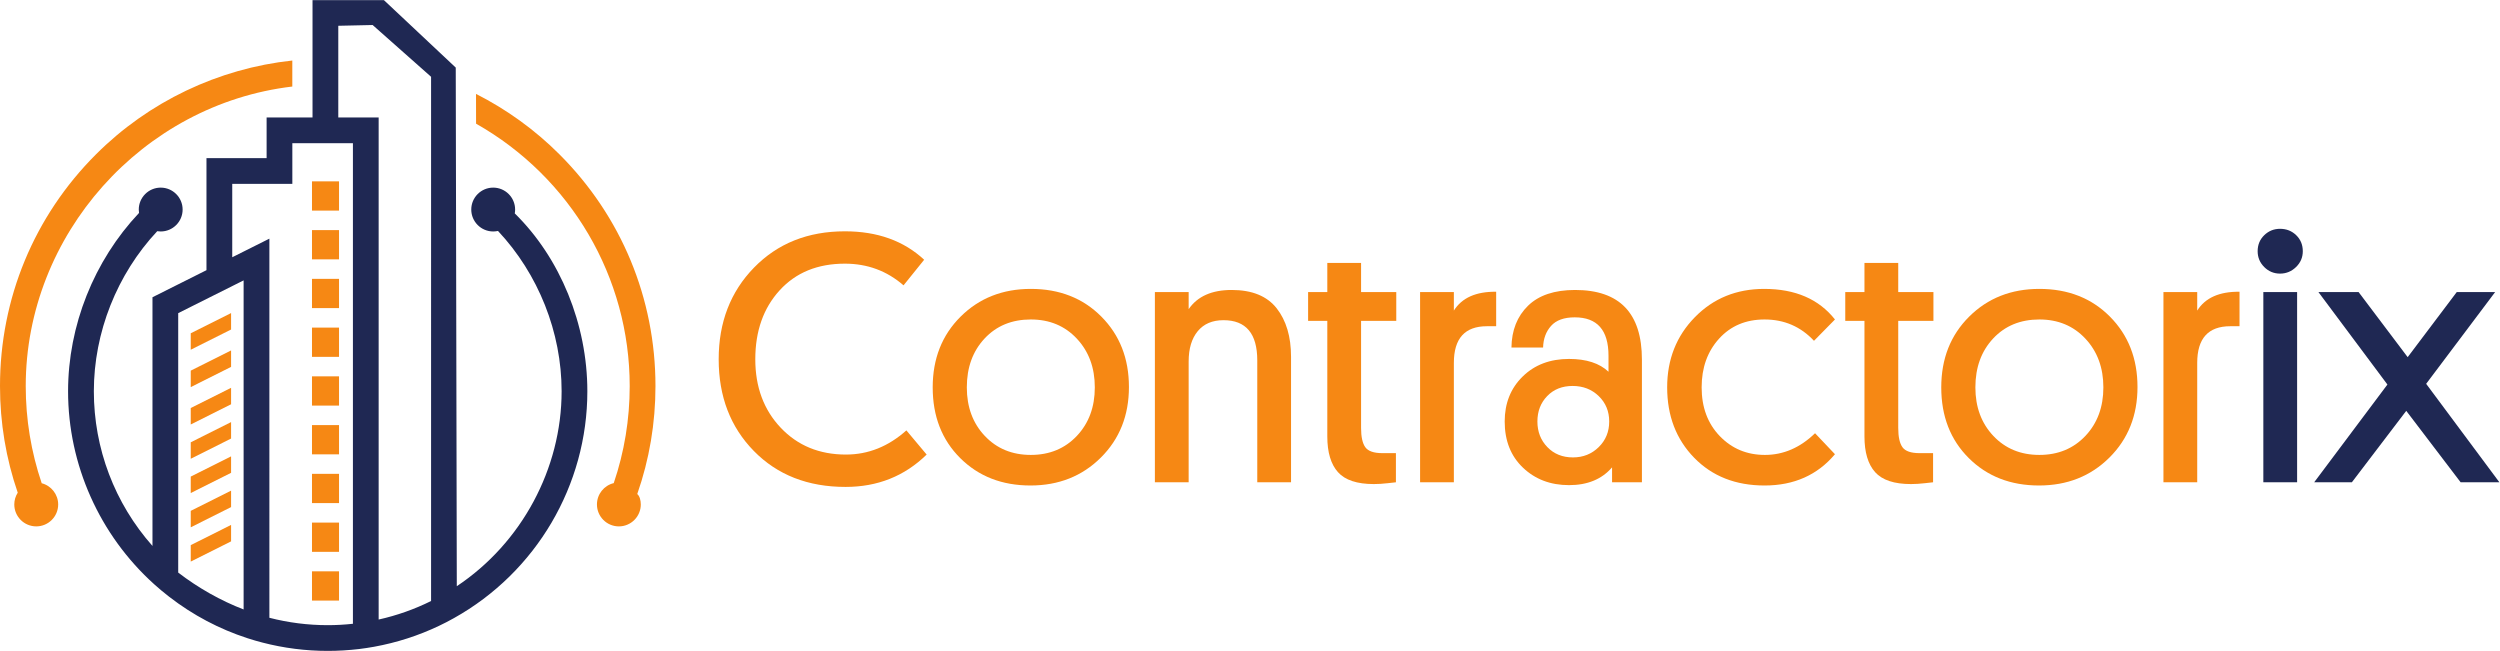 <svg xmlns:inkscape="http://www.inkscape.org/namespaces/inkscape" xmlns:sodipodi="http://sodipodi.sourceforge.net/DTD/sodipodi-0.dtd" xmlns="http://www.w3.org/2000/svg" xmlns:svg="http://www.w3.org/2000/svg" id="svg2" width="902.293" height="234.92" viewBox="0 0 902.293 234.92" sodipodi:docname="VECTOR FILE.eps"><defs id="defs6"></defs><g id="g8" inkscape:groupmode="layer" inkscape:label="ink_ext_XXXXXX" transform="matrix(1.333,0,0,-1.333,0,234.92)"><g id="g10" transform="scale(0.1)"><path d="m 2454.1,597.039 54.86,-65.449 c -59.68,-58.41 -132.83,-87.602 -219.46,-87.602 -102.02,0 -184.8,32.403 -248.33,97.223 -63.53,64.809 -95.29,147.578 -95.29,248.336 0,100.101 31.91,182.879 95.77,248.333 63.85,65.45 145.83,98.18 245.93,98.18 87.9,0 159.45,-25.67 214.65,-77 l -55.84,-69.31 c -44.92,39.13 -97.86,58.72 -158.81,58.72 -73.8,0 -132.69,-24.06 -176.63,-72.189 -43.96,-48.129 -65.93,-110.379 -65.93,-186.734 0,-75.078 22.94,-136.848 68.82,-185.297 45.87,-48.449 104.75,-72.66 176.62,-72.66 60.31,0 114.87,21.801 163.64,65.449" style="fill:#f68814;fill-opacity:1;fill-rule:nonzero;stroke:none" id="path12"></path><path d="m 2617.73,713.5 c 0,-53.27 16.2,-97.059 48.61,-131.379 32.39,-34.34 73.95,-51.5 124.65,-51.5 50.69,0 92.24,17.16 124.65,51.5 32.4,34.32 48.61,78.109 48.61,131.379 0,53.258 -16.21,97.219 -48.61,131.871 -32.41,34.656 -73.96,51.981 -124.65,51.981 -51.35,0 -93.05,-17.18 -125.13,-51.5 -32.09,-34.332 -48.13,-78.45 -48.13,-132.352 z m -92.4,0 c 0,77.641 25.18,141.5 75.56,191.547 50.37,50.055 113.73,75.082 190.1,75.082 77.63,0 141.33,-25.027 191.06,-75.082 49.73,-50.047 74.6,-113.578 74.6,-190.578 0,-77.008 -25.35,-140.699 -76.04,-191.071 -50.7,-50.378 -114.22,-75.558 -190.58,-75.558 -77.01,0 -140.38,24.699 -190.1,74.121 -49.74,49.41 -74.6,113.25 -74.6,191.539" style="fill:#f68814;fill-opacity:1;fill-rule:nonzero;stroke:none" id="path14"></path><path d="m 3404.13,456.512 v 330.144 c 0,72.508 -30.49,108.77 -91.44,108.77 -30.17,0 -53.42,-9.961 -69.79,-29.84 -16.36,-19.898 -24.55,-47.164 -24.55,-81.813 V 456.512 h -91.43 v 514.953 h 91.43 v -46.203 c 23.74,34.652 62.57,51.976 116.48,51.976 55.18,0 95.77,-16.527 121.76,-49.566 25.99,-33.059 38.98,-76.856 38.98,-131.387 V 456.512 h -91.44" style="fill:#f68814;fill-opacity:1;fill-rule:nonzero;stroke:none" id="path16"></path><path d="m 3685.18,1050.39 v -78.925 h 95.29 v -77.969 h -95.29 V 603.781 c 0,-24.402 3.86,-41.883 11.55,-52.472 7.71,-10.579 23.1,-15.879 46.2,-15.879 h 36.58 v -78.918 c -0.65,0 -7.86,-0.801 -21.65,-2.41 -13.81,-1.602 -26.48,-2.411 -38.03,-2.411 -45.56,0 -77.96,10.739 -97.21,32.25 -19.25,21.489 -28.87,53.731 -28.87,96.731 v 312.824 h -51.98 v 77.969 h 51.98 v 78.925 h 91.43" style="fill:#f68814;fill-opacity:1;fill-rule:nonzero;stroke:none" id="path18"></path><path d="m 4050.95,972.426 v -93.363 h -25.02 c -59.68,0 -89.52,-33.059 -89.52,-99.145 V 456.512 h -91.44 v 514.953 h 91.44 v -50.051 c 21.8,34.652 59.99,51.649 114.54,51.012" style="fill:#f68814;fill-opacity:1;fill-rule:nonzero;stroke:none" id="path20"></path><path d="m 4189.07,689.922 c -17.65,-18.293 -26.46,-41.242 -26.46,-68.82 0,-27.602 8.98,-50.704 26.94,-69.301 17.97,-18.621 41.07,-27.922 69.32,-27.922 27.57,0 50.84,9.301 69.78,27.922 18.91,18.597 28.38,41.699 28.38,69.301 0,27.578 -9.47,50.527 -28.38,68.82 -18.94,18.289 -42.52,27.437 -70.75,27.437 -28.24,0 -51.18,-9.148 -68.83,-27.437 z m -115.02,-68.82 c 0,49.398 16.19,90 48.61,121.757 32.4,31.766 74.27,47.645 125.61,47.645 46.83,0 82.45,-11.551 106.85,-34.652 v 43.32 c 0,69.305 -30.49,103.953 -91.45,103.953 -28.87,0 -50.22,-7.699 -64.01,-23.098 -13.81,-15.406 -21.02,-34.984 -21.66,-58.718 h -85.66 c 0.63,46.832 15.55,84.539 44.76,113.101 29.19,28.539 71.71,42.828 127.53,42.828 120.64,0 180.96,-62.89 180.96,-188.656 v -332.07 h -80.85 v 40.418 c -27.6,-32.09 -66.42,-48.129 -116.47,-48.129 -50.04,0 -91.6,15.719 -124.64,47.168 -33.07,31.429 -49.58,73.152 -49.58,125.133" style="fill:#f68814;fill-opacity:1;fill-rule:nonzero;stroke:none" id="path22"></path><path d="m 4778.63,530.621 c 50.05,0 95.29,19.57 135.72,58.719 l 53.9,-56.801 c -47.5,-56.469 -111.03,-84.699 -190.59,-84.699 -78.3,0 -141.81,25.031 -190.58,75.082 -48.77,50.058 -73.15,113.578 -73.15,190.578 0,75.711 25.03,139.09 75.08,190.109 50.05,51.008 112.61,76.52 187.69,76.52 84.06,0 147.91,-27.602 191.55,-82.777 l -56.79,-57.758 c -35.94,38.504 -80.53,57.758 -133.8,57.758 -50.7,0 -91.76,-17.325 -123.2,-51.981 -31.45,-34.652 -47.17,-78.613 -47.17,-131.871 0,-53.898 16.37,-97.859 49.09,-131.871 32.74,-34.02 73.48,-51.008 122.25,-51.008" style="fill:#f68814;fill-opacity:1;fill-rule:nonzero;stroke:none" id="path24"></path><path d="m 5139.58,1050.39 v -78.925 h 95.29 v -77.969 h -95.29 V 603.781 c 0,-24.402 3.86,-41.883 11.55,-52.472 7.71,-10.579 23.1,-15.879 46.2,-15.879 h 36.58 v -78.918 c -0.65,0 -7.86,-0.801 -21.66,-2.41 -13.8,-1.602 -26.47,-2.411 -38.02,-2.411 -45.56,0 -77.96,10.739 -97.22,32.25 -19.24,21.489 -28.87,53.731 -28.87,96.731 v 312.824 h -51.98 v 77.969 h 51.98 v 78.925 h 91.44" style="fill:#f68814;fill-opacity:1;fill-rule:nonzero;stroke:none" id="path26"></path><path d="m 5348.46,713.5 c 0,-53.27 16.2,-97.059 48.61,-131.379 32.39,-34.34 73.95,-51.5 124.65,-51.5 50.69,0 92.23,17.16 124.65,51.5 32.4,34.32 48.61,78.109 48.61,131.379 0,53.258 -16.21,97.219 -48.61,131.871 -32.42,34.656 -73.96,51.981 -124.65,51.981 -51.35,0 -93.05,-17.18 -125.14,-51.5 -32.08,-34.332 -48.12,-78.45 -48.12,-132.352 z m -92.4,0 c 0,77.641 25.18,141.5 75.56,191.547 50.37,50.055 113.73,75.082 190.1,75.082 77.63,0 141.33,-25.027 191.06,-75.082 49.73,-50.047 74.6,-113.578 74.6,-190.578 0,-77.008 -25.35,-140.699 -76.04,-191.071 -50.7,-50.378 -114.22,-75.558 -190.58,-75.558 -77.01,0 -140.38,24.699 -190.1,74.121 -49.74,49.41 -74.6,113.25 -74.6,191.539" style="fill:#f68814;fill-opacity:1;fill-rule:nonzero;stroke:none" id="path28"></path><path d="m 6063.63,972.426 v -93.363 h -25.03 c -59.67,0 -89.52,-33.059 -89.52,-99.145 V 456.512 h -91.44 v 514.953 h 91.44 v -50.051 c 21.81,34.652 60,51.649 114.55,51.012" style="fill:#f68814;fill-opacity:1;fill-rule:nonzero;stroke:none" id="path30"></path><path d="M 6219.55,971.465 V 456.512 h -91.44 v 514.953 z m -2.88,67.855 c -12.2,-11.87 -26.64,-17.8 -43.32,-17.8 -16.69,0 -30.96,5.93 -42.83,17.8 -11.88,11.87 -17.81,26.14 -17.81,42.84 0,17.32 5.93,31.76 17.81,43.31 11.87,11.55 26.14,17.33 42.83,17.33 17.33,0 31.91,-5.78 43.8,-17.33 11.87,-11.55 17.8,-25.99 17.8,-43.31 0,-16.7 -6.1,-30.97 -18.28,-42.84" style="fill:#1f2853;fill-opacity:1;fill-rule:nonzero;stroke:none" id="path32"></path><path d="M 6662.33,456.512 6515.06,649.98 6367.8,456.512 h -102.04 l 198.29,264.687 -186.74,250.266 h 108.77 l 132.83,-176.145 132.83,176.145 h 103.95 L 6568.96,723.129 6767.24,456.512 h -104.91" style="fill:#1f2853;fill-opacity:1;fill-rule:nonzero;stroke:none" id="path34"></path><path d="m 915.938,1444.36 v 248.19 l 92.972,2.07 158.25,-140.19 V 135.031 C 1122.01,112.672 1074.31,95.82 1025.22,84.898 V 1444.36 Z M 628.809,1065.81 v 198.76 H 791.527 V 1374.6 H 955.551 V 73.441 c -22.563,-2.5 -45.481,-3.769 -68.196,-3.769 -53.273,0 -106.41,6.726 -157.984,20 V 1116.19 Z M 482.508,212.07 v 702.434 l 177.094,88.686 V 112.191 C 597.98,135.852 536.945,170.262 482.508,212.07 Z m 911.282,972.45 c 0.62,3.63 0.93,7.08 0.93,10.47 0,32.74 -26.63,59.37 -59.36,59.37 -32.74,0 -59.38,-26.63 -59.38,-59.37 0,-32.74 26.64,-59.37 59.38,-59.37 4.43,0 8.78,0.47 12.98,1.42 109.52,-116.65 172.28,-274.645 172.28,-434.02 0,-209.84 -108.48,-411.149 -283.81,-527.872 l -2.85,1404.162 -194.41,182.61 H 846.172 V 1444.36 H 721.855 V 1334.24 H 559.039 V 1030.82 L 412.836,957.535 V 284.16 C 310.359,399.91 254.102,548.078 254.102,703.02 c 0,158.984 62.5,316.74 171.589,433.33 2.973,-0.49 6.125,-0.73 9.411,-0.73 32.726,0 59.367,26.63 59.367,59.37 0,32.74 -26.641,59.37 -59.367,59.37 -32.743,0 -59.379,-26.63 -59.379,-59.37 0,-3.11 0.234,-6.19 0.703,-9.2 -122.11,-129.46 -192.094,-305.251 -192.094,-482.77 0,-198.77 85.098,-389.34 233.449,-522.829 11.91,-10.8 25.176,-21.859 40.598,-33.863 C 522.484,96.828 593.641,59.172 669.887,34.41 684.508,29.672 697.848,25.781 710.645,22.531 768.215,7.578 827.668,0 887.355,0 c 27.793,0 56.352,1.699 84.915,5.051 13.597,1.68 27.277,3.758 40.66,6.168 61.26,11.172 120.35,30.203 175.59,56.562 13.8,6.539 27.49,13.617 40.68,21.047 222.73,124.453 361.09,359.801 361.09,614.192 0,181.003 -73.4,360.75 -196.5,481.5" style="fill:#1f2853;fill-opacity:1;fill-rule:nonzero;stroke:none" id="path36"></path><path d="m 917.957,1271.3 h -73.23 v -79.19 h 73.23 v 79.19" style="fill:#f68814;fill-opacity:1;fill-rule:nonzero;stroke:none" id="path38"></path><path d="m 844.727,1060.13 h 73.23 v 79.19 h -73.23 v -79.19" style="fill:#f68814;fill-opacity:1;fill-rule:nonzero;stroke:none" id="path40"></path><path d="m 844.727,928.141 h 73.23 v 79.189 h -73.23 v -79.189" style="fill:#f68814;fill-opacity:1;fill-rule:nonzero;stroke:none" id="path42"></path><path d="m 844.727,796.152 h 73.23 v 79.192 h -73.23 v -79.192" style="fill:#f68814;fill-opacity:1;fill-rule:nonzero;stroke:none" id="path44"></path><path d="m 844.727,664.172 h 73.23 v 79.187 h -73.23 v -79.187" style="fill:#f68814;fill-opacity:1;fill-rule:nonzero;stroke:none" id="path46"></path><path d="m 844.727,532.18 h 73.23 v 79.191 h -73.23 V 532.18" style="fill:#f68814;fill-opacity:1;fill-rule:nonzero;stroke:none" id="path48"></path><path d="m 844.727,400.199 h 73.23 v 79.192 h -73.23 v -79.192" style="fill:#f68814;fill-opacity:1;fill-rule:nonzero;stroke:none" id="path50"></path><path d="m 844.727,268.211 h 73.23 v 79.187 h -73.23 v -79.187" style="fill:#f68814;fill-opacity:1;fill-rule:nonzero;stroke:none" id="path52"></path><path d="m 844.727,136.219 h 73.23 v 79.203 h -73.23 v -79.203" style="fill:#f68814;fill-opacity:1;fill-rule:nonzero;stroke:none" id="path54"></path><path d="m 516.434,714.238 109.242,54.739 v 44.554 l -109.242,-54.73 v -44.563" style="fill:#f68814;fill-opacity:1;fill-rule:nonzero;stroke:none" id="path56"></path><path d="m 625.676,667.75 v 44.559 L 516.434,657.57 v -44.55 l 109.242,54.73" style="fill:#f68814;fill-opacity:1;fill-rule:nonzero;stroke:none" id="path58"></path><path d="m 625.676,870.148 v 44.559 L 516.434,859.969 V 815.41 l 109.242,54.738" style="fill:#f68814;fill-opacity:1;fill-rule:nonzero;stroke:none" id="path60"></path><path d="m 625.676,482.148 v 44.563 L 516.434,471.969 v -44.547 l 109.242,54.726" style="fill:#f68814;fill-opacity:1;fill-rule:nonzero;stroke:none" id="path62"></path><path d="m 625.676,296.559 v 44.55 L 516.434,286.371 V 241.82 l 109.242,54.739" style="fill:#f68814;fill-opacity:1;fill-rule:nonzero;stroke:none" id="path64"></path><path d="m 625.676,574.949 v 44.563 L 516.434,564.77 v -44.551 l 109.242,54.73" style="fill:#f68814;fill-opacity:1;fill-rule:nonzero;stroke:none" id="path66"></path><path d="M 625.676,389.352 V 433.91 L 516.434,379.172 v -44.551 l 109.242,54.731" style="fill:#f68814;fill-opacity:1;fill-rule:nonzero;stroke:none" id="path68"></path><path d="m 112.93,453.941 c -28.711,84.778 -43.258,173.25 -43.258,263 0,409.629 316,763.189 721.769,811.079 v 70.46 C 590.941,1576.92 402.566,1487.11 259.871,1344.42 92.289,1176.93 0,954.082 0,716.941 c 0,-98.929 16.152,-196 48.027,-288.562 -6.125,-9.578 -9.344,-20.539 -9.344,-31.867 0,-32.742 26.68,-59.383 59.465,-59.383 32.739,0 59.375,26.641 59.375,59.383 0,27.027 -18.574,50.687 -44.593,57.429" style="fill:#f68814;fill-opacity:1;fill-rule:nonzero;stroke:none" id="path70"></path><path d="m 1725.41,424.711 c 32.72,93.609 49.31,191.91 49.31,292.23 0,237.172 -92.32,460.019 -259.97,627.479 -66.07,66.15 -142.09,121.08 -225.92,163.68 l 0.16,-80.61 c 257,-145.58 415.97,-416.17 415.97,-710.549 0,-89.98 -14.53,-178.32 -43.22,-262.66 -26.54,-6.383 -45.47,-30.179 -45.47,-57.769 0,-32.742 26.63,-59.383 59.37,-59.383 32.73,0 59.37,26.641 59.37,59.383 0,11.41 -3.27,23.129 -9.6,28.199" style="fill:#f68814;fill-opacity:1;fill-rule:nonzero;stroke:none" id="path72"></path></g></g></svg>